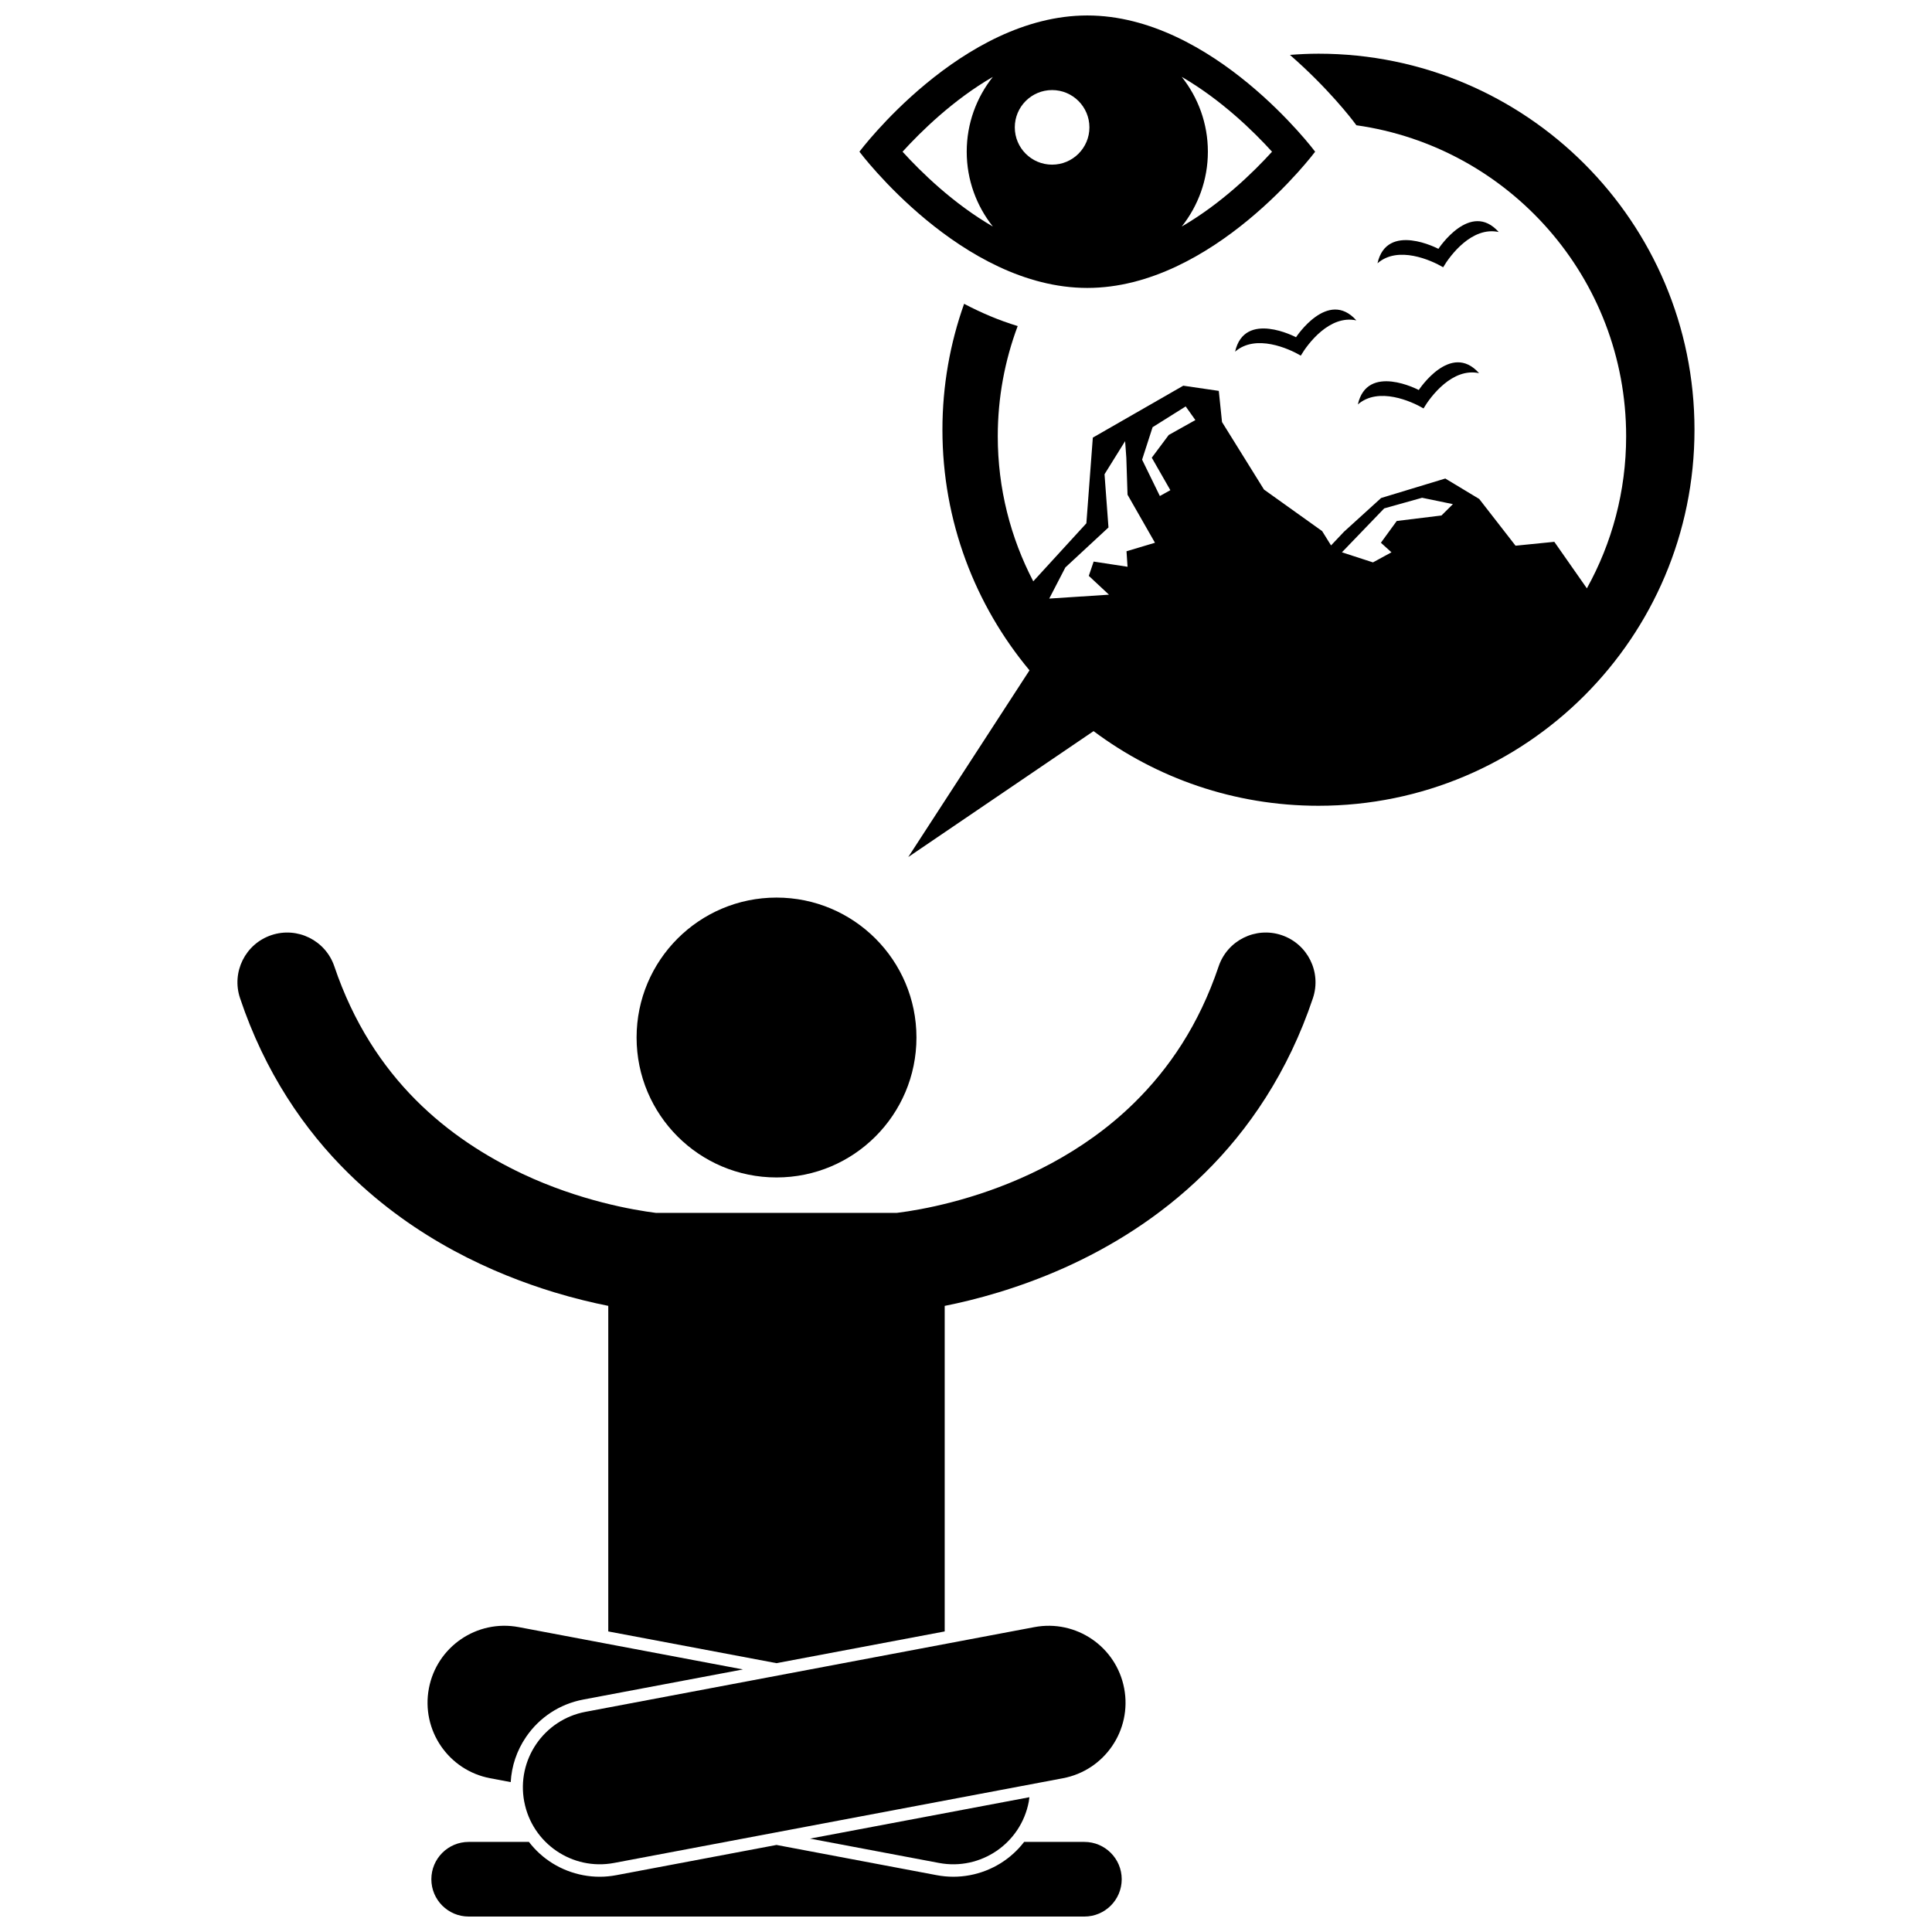 <?xml version="1.0" encoding="UTF-8"?>
<!-- Uploaded to: ICON Repo, www.iconrepo.com, Generator: ICON Repo Mixer Tools -->
<svg width="800px" height="800px" version="1.1" viewBox="144 144 512 512" xmlns="http://www.w3.org/2000/svg">
 <defs>
  <clipPath id="b">
   <path d="m258 632h184v19.902h-184z"/>
  </clipPath>
  <clipPath id="a">
   <path d="m371 148.09h122v72.906h-122z"/>
  </clipPath>
 </defs>
 <path d="m386.87 418.95c0 20.484-16.602 37.086-37.086 37.086-20.48 0-37.082-16.602-37.082-37.086 0-20.48 16.602-37.082 37.082-37.082 20.484 0 37.086 16.602 37.086 37.082"/>
 <g clip-path="url(#b)">
  <path d="m401 640.95c-2.898 0.543-5.852 0.539-8.773-0.012l-42.445-8.008-42.445 8.008c-2.926 0.555-5.883 0.559-8.773 0.012-5.891-1.113-10.938-4.312-14.391-8.824h-15.969c-5.461 0-9.891 4.426-9.891 9.891 0 5.461 4.426 9.887 9.891 9.887h163.17c5.461 0 9.891-4.426 9.891-9.887 0-5.461-4.43-9.891-9.891-9.891h-15.969c-3.465 4.512-8.512 7.711-14.402 8.824z"/>
 </g>
 <path d="m298.56 594.4 42.332-7.984-59.434-11.215c-11.066-2.086-21.719 5.188-23.801 16.25-2.086 11.055 5.184 21.715 16.246 23.801l5.438 1.027c0.238-4.242 1.602-8.355 4.062-11.957 3.555-5.215 8.941-8.742 15.156-9.922z"/>
 <path d="m392.84 637.7c11.062 2.086 21.719-5.191 23.801-16.25 0.074-0.391 0.109-0.781 0.16-1.168l-58.141 10.969z"/>
 <path d="m282.93 621.45c2.082 11.059 12.738 18.336 23.801 16.25l118.95-22.445c11.062-2.09 18.332-12.746 16.242-23.801-2.086-11.062-12.738-18.336-23.801-16.25l-118.95 22.445c-11.062 2.082-18.336 12.746-16.246 23.801z"/>
 <path d="m483.64 391.82c-6.902-2.32-14.375 1.398-16.695 8.301-5.25 15.57-13.199 27.125-22.328 36.109-13.66 13.438-30.289 20.973-43.59 24.996-6.637 2.019-12.398 3.164-16.41 3.789-1.145 0.18-2.129 0.309-2.965 0.414h-0.027l-63.684 0.004c-0.02 0-0.035 0.004-0.055 0.004-6.008-0.758-20.25-3.211-35.395-10.34-19.363-9.195-39.73-24.984-49.879-54.973-2.32-6.906-9.797-10.621-16.699-8.301-6.902 2.32-10.617 9.797-8.297 16.699 6.559 19.594 17.016 34.941 28.852 46.531 17.785 17.426 38.363 26.527 54.398 31.414 5.348 1.621 10.195 2.773 14.332 3.598v86.281l44.578 8.406 44.578-8.406v-86.273c8.277-1.648 19.465-4.637 31.609-10.047 12.145-5.438 25.281-13.355 37.117-24.969 11.836-11.594 22.289-26.945 28.855-46.535 2.32-6.91-1.398-14.383-8.297-16.703z"/>
 <path d="m493.41 158.23c-2.547 0-5.066 0.125-7.566 0.316 10.227 8.914 16.488 17.145 17.047 17.895l0.562 0.754c40.41 5.719 71.492 40.43 71.492 82.418 0 14.625-3.781 28.359-10.406 40.305l-8.629-12.332-10.273 1.031-9.629-12.387-8.988-5.418-17.012 5.164-9.844 8.945-3.422 3.621-2.359-3.793-15.41-11.012-11.125-17.891-0.855-8.258-9.414-1.375-23.969 13.762-1.711 22.707-14.07 15.371c-6-11.5-9.41-24.566-9.41-38.438 0-10.277 1.875-20.117 5.281-29.207-4.996-1.512-9.742-3.547-14.199-5.898-3.711 10.438-5.746 21.668-5.746 33.375 0 24.254 8.672 46.477 23.074 63.758l-32.133 49.484 49.109-33.371c16.621 12.426 37.254 19.781 59.602 19.781 55.035 0 99.652-44.617 99.652-99.652 0.004-55.043-44.613-99.656-99.648-99.656zm-50.598 135.97-8.984-1.375-1.285 3.785 5.348 4.988-15.832 1.031 4.277-8.258 11.422-10.586-1.047-14.105 5.457-8.773 0.32 4.387 0.32 9.805 7.273 12.734-7.543 2.258zm11.344-20.301-2.781 1.551-4.707-9.637 2.781-8.602 8.773-5.504 2.566 3.613-7.059 3.953-4.496 6.019zm71.848 6.711-11.848 1.453-4.203 5.769 2.801 2.535-4.902 2.672-8.227-2.672 11.203-11.637 10.039-2.816 8.168 1.688z"/>
 <g clip-path="url(#a)">
  <path d="m492.53 184.2s-27.035-36.102-60.387-36.102-60.387 36.102-60.387 36.102 27.035 36.105 60.387 36.105c33.355 0 60.387-36.105 60.387-36.105zm-35.355-19.828c10.5 6.082 19.051 14.465 23.93 19.832-4.879 5.367-13.43 13.754-23.93 19.828 4.324-5.453 6.926-12.332 6.926-19.832 0-7.496-2.602-14.375-6.926-19.828zm-73.988 19.832c4.879-5.363 13.422-13.75 23.926-19.828-4.324 5.453-6.922 12.328-6.922 19.828 0 7.496 2.602 14.379 6.926 19.828-10.504-6.078-19.051-14.461-23.93-19.828zm39.629 3.43c-5.457 0-9.883-4.426-9.883-9.883 0-5.461 4.426-9.883 9.883-9.883 5.461 0 9.891 4.426 9.891 9.883 0 5.457-4.43 9.883-9.891 9.883z"/>
 </g>
 <path d="m487.46 233.37s-13.656-7.227-16.145 3.828c5.449-4.766 14.25-0.82 17.406 1.051 1.852-3.168 7.652-10.875 14.723-9.34-7.527-8.473-15.984 4.461-15.984 4.461z"/>
 <path d="m521.25 252.24c1.852-3.164 7.652-10.879 14.723-9.344-7.527-8.473-15.984 4.461-15.984 4.461s-13.66-7.227-16.145 3.828c5.445-4.762 14.254-0.816 17.406 1.055z"/>
 <path d="m526.45 214.83c1.852-3.168 7.652-10.879 14.723-9.344-7.527-8.473-15.98 4.461-15.98 4.461s-13.66-7.227-16.145 3.832c5.441-4.766 14.246-0.82 17.402 1.051z"/>
</svg>